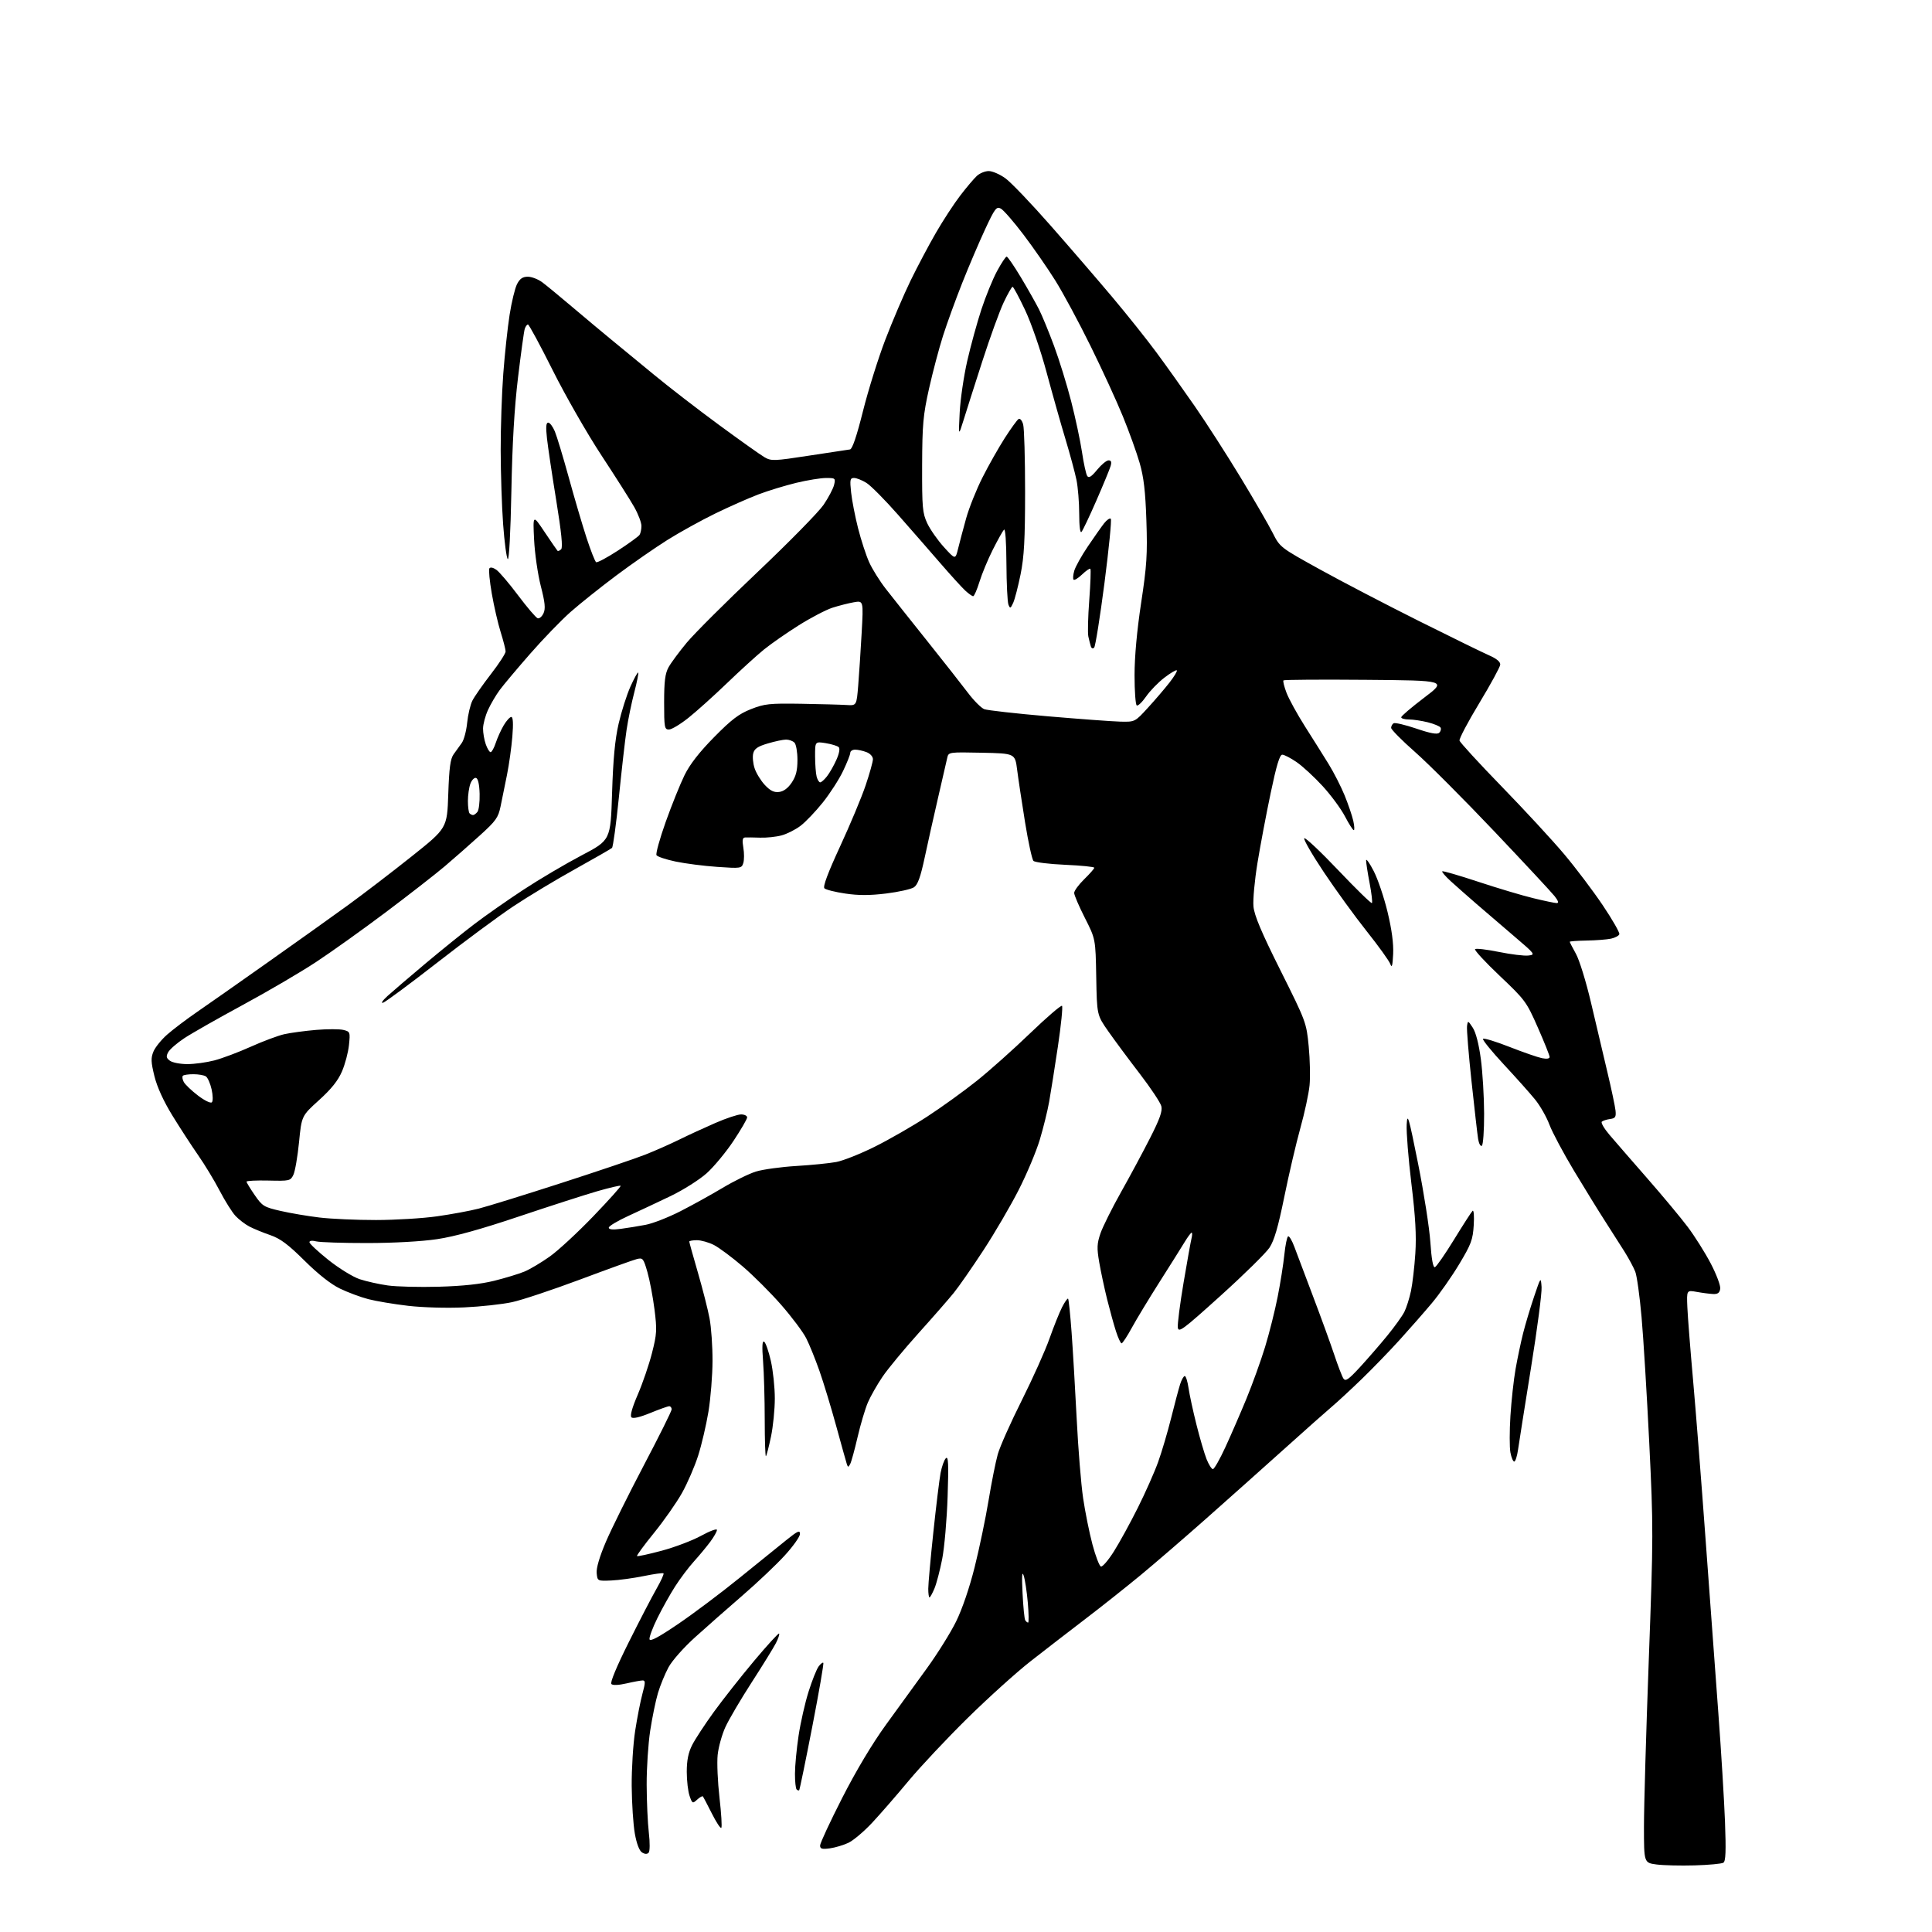 <?xml version="1.0" encoding="UTF-8" standalone="no"?>
<svg 
  version="1.1" 
  xmlns="http://www.w3.org/2000/svg" 
  xmlns:xlink="http://www.w3.org/1999/xlink" 
  xmlns:svg="http://www.w3.org/2000/svg"
  xmlns:rdf="http://www.w3.org/1999/02/22-rdf-syntax-ns#"
  xmlns:cc="http://creativecommons.org/ns#"
  xmlns:dc="http://purl.org/dc/elements/1.1/"
  viewBox="0 0 768 768"
  width="768"
  height="768"
>
<style>svg {background-color: white; }</style>"
<path stroke="none" fill="black" fill-rule="evenodd" d="M673.66,741.52C668.07,741.68 661.25,741.52 658.50,741.16C653.50,740.50 653.50,740.50 653.50,726.00C653.50,718.02 654.36,688.33 655.41,660.00C657.25,610.47 657.25,607.16 655.60,573.50C654.65,554.25 653.28,531.75 652.54,523.50C651.81,515.25 650.69,507.15 650.04,505.50C649.40,503.85 647.46,500.25 645.74,497.50C644.02,494.75 640.57,489.35 638.09,485.50C635.60,481.65 630.07,472.67 625.78,465.55C621.50,458.43 617.06,450.11 615.92,447.07C614.78,444.02 612.20,439.49 610.17,437.01C608.15,434.53 602.57,428.28 597.77,423.12C592.97,417.95 589.26,413.39 589.52,412.97C589.78,412.55 594.47,413.97 599.94,416.12C605.42,418.27 611.27,420.30 612.95,420.64C614.85,421.02 616.00,420.84 616.00,420.17C616.00,419.57 613.89,414.31 611.32,408.47C606.80,398.20 606.29,397.51 596.16,387.91C590.40,382.45 585.99,377.68 586.36,377.30C586.74,376.93 590.98,377.43 595.79,378.40C600.60,379.38 605.88,380.03 607.52,379.84C610.43,379.51 610.30,379.33 602.00,372.26C597.33,368.28 590.58,362.49 587.00,359.39C583.42,356.29 578.78,352.19 576.68,350.28C574.59,348.36 573.07,346.60 573.31,346.36C573.55,346.12 579.99,347.99 587.62,350.51C595.26,353.04 605.10,355.98 609.50,357.04C613.90,358.11 618.10,358.99 618.82,358.99C619.72,359.00 619.45,358.11 617.99,356.25C616.81,354.74 606.02,343.15 594.02,330.50C582.03,317.85 567.89,303.69 562.61,299.03C557.32,294.38 553.00,290.01 553.00,289.34C553.00,288.67 553.44,287.84 553.98,287.51C554.53,287.18 558.59,288.13 563.01,289.63C568.80,291.59 571.36,292.04 572.14,291.26C572.74,290.66 572.96,289.74 572.63,289.21C572.30,288.68 570.03,287.74 567.57,287.12C565.12,286.51 561.74,286.00 560.06,286.00C558.38,286.00 557.00,285.61 557.00,285.13C557.00,284.65 561.09,281.17 566.08,277.38C575.17,270.50 575.17,270.50 542.93,270.24C525.20,270.09 510.47,270.19 510.20,270.46C509.93,270.73 510.48,272.97 511.42,275.42C512.36,277.88 515.64,283.85 518.71,288.70C521.79,293.54 526.01,300.27 528.11,303.66C530.20,307.04 533.07,312.67 534.50,316.16C535.92,319.64 537.47,324.19 537.94,326.25C538.40,328.31 538.50,330.00 538.14,330.00C537.79,330.00 536.21,327.53 534.64,324.52C533.07,321.51 529.08,316.10 525.77,312.49C522.46,308.88 517.82,304.60 515.45,302.97C513.08,301.33 510.50,300.00 509.72,300.00C508.70,300.00 507.41,304.26 505.11,315.25C503.35,323.64 500.99,336.12 499.87,343.00C498.74,349.88 498.02,357.68 498.27,360.34C498.61,363.91 501.42,370.58 509.02,385.78C519.17,406.09 519.32,406.50 520.23,415.94C520.74,421.20 520.89,428.17 520.57,431.44C520.25,434.71 518.61,442.36 516.91,448.44C515.22,454.52 512.34,466.83 510.52,475.80C508.09,487.74 506.52,493.13 504.64,495.96C503.23,498.09 494.53,506.65 485.29,514.99C470.19,528.63 468.47,529.90 468.20,527.70C468.03,526.35 469.06,518.33 470.49,509.87C471.92,501.42 473.34,493.49 473.65,492.25C473.96,491.01 473.98,490.00 473.69,490.00C473.40,490.00 472.15,491.69 470.90,493.75C469.66,495.81 465.20,502.90 461.00,509.50C456.81,516.10 451.83,524.31 449.95,527.75C448.08,531.19 446.23,534.00 445.85,534.00C445.47,534.00 444.47,531.86 443.63,529.25C442.78,526.64 441.20,520.90 440.10,516.50C439.01,512.10 437.60,505.48 436.96,501.79C435.98,496.09 436.06,494.37 437.45,490.29C438.36,487.66 442.01,480.32 445.56,474.00C449.12,467.68 454.34,457.96 457.16,452.41C461.05,444.77 462.14,441.69 461.65,439.73C461.29,438.30 457.43,432.50 453.07,426.82C448.70,421.14 443.09,413.57 440.59,410.00C436.04,403.50 436.04,403.50 435.77,388.38C435.50,373.25 435.50,373.25 431.25,364.87C428.91,360.27 427.00,355.80 427.00,354.95C427.00,354.10 428.80,351.65 431.00,349.50C433.20,347.35 435.00,345.30 435.00,344.94C435.00,344.57 429.79,344.05 423.43,343.77C417.06,343.49 411.39,342.79 410.82,342.22C410.25,341.65 408.75,334.73 407.47,326.84C406.20,318.95 404.78,309.57 404.33,306.00C403.50,299.50 403.50,299.50 390.28,299.22C377.22,298.95 377.05,298.97 376.55,301.22C376.27,302.47 374.64,309.57 372.92,317.00C371.20,324.43 368.79,335.19 367.57,340.93C365.90,348.73 364.82,351.70 363.30,352.72C362.17,353.46 357.21,354.57 352.28,355.18C345.79,355.98 341.27,355.99 336.01,355.20C332.00,354.61 328.27,353.67 327.72,353.12C327.05,352.45 329.11,346.93 333.95,336.46C337.93,327.86 342.50,316.95 344.09,312.22C345.69,307.49 347.00,302.80 347.00,301.79C347.00,300.74 345.90,299.53 344.43,298.98C343.02,298.44 341.00,298.00 339.93,298.00C338.87,298.00 338.00,298.56 338.00,299.25C338.00,299.94 336.71,303.20 335.13,306.50C333.56,309.80 329.93,315.43 327.08,319.00C324.22,322.57 320.25,326.74 318.24,328.26C316.24,329.79 312.84,331.50 310.69,332.08C308.54,332.66 304.69,333.07 302.14,332.98C299.59,332.89 296.90,332.86 296.16,332.91C295.16,332.98 294.99,334.00 295.49,336.96C295.86,339.13 295.85,341.90 295.47,343.09C294.80,345.20 294.45,345.25 285.14,344.60C279.84,344.24 272.38,343.28 268.57,342.48C264.75,341.68 261.34,340.54 260.97,339.95C260.60,339.36 262.26,333.39 264.64,326.69C267.03,319.98 270.39,311.65 272.10,308.17C274.21,303.85 277.97,299.02 283.85,293.05C290.77,286.02 293.70,283.79 298.50,281.90C303.93,279.76 305.83,279.56 318.50,279.76C326.20,279.89 334.30,280.11 336.50,280.25C340.50,280.50 340.50,280.50 341.15,272.50C341.51,268.10 342.12,258.70 342.52,251.62C343.24,238.73 343.24,238.73 339.37,239.42C337.24,239.79 333.43,240.77 330.90,241.58C328.36,242.40 322.36,245.53 317.55,248.55C312.75,251.57 306.49,255.92 303.66,258.22C300.82,260.53 294.23,266.53 289.00,271.56C283.77,276.59 276.87,282.79 273.66,285.35C270.45,287.91 266.96,290.00 265.91,290.00C264.15,290.00 264.00,289.16 264.00,279.23C264.00,270.87 264.39,267.76 265.75,265.27C266.71,263.51 269.98,259.10 273.00,255.46C276.02,251.83 288.70,239.18 301.18,227.36C313.65,215.54 325.44,203.53 327.38,200.68C329.31,197.83 331.20,194.26 331.56,192.75C332.19,190.11 332.06,190.00 328.36,190.01C326.24,190.01 320.90,190.88 316.50,191.94C312.10,193.01 305.36,195.06 301.52,196.52C297.68,197.97 289.96,201.39 284.37,204.11C278.78,206.83 270.23,211.56 265.36,214.61C260.49,217.66 251.32,224.03 245.00,228.75C238.68,233.48 230.48,240.03 226.78,243.29C223.09,246.56 215.87,254.02 210.76,259.87C205.64,265.72 200.20,272.18 198.68,274.24C197.15,276.30 195.04,279.90 193.98,282.24C192.91,284.58 192.03,287.90 192.02,289.60C192.01,291.31 192.49,294.12 193.10,295.85C193.70,297.58 194.57,299.00 195.02,299.00C195.47,299.00 196.39,297.35 197.06,295.33C197.72,293.31 199.15,290.16 200.23,288.33C201.31,286.50 202.67,285.00 203.25,285.00C203.94,285.00 204.09,287.61 203.67,292.75C203.33,297.01 202.37,303.88 201.54,308.00C200.72,312.12 199.57,317.77 198.99,320.54C198.07,325.02 197.13,326.33 190.72,332.13C186.75,335.73 180.47,341.24 176.78,344.38C173.08,347.51 162.57,355.70 153.43,362.57C144.29,369.44 131.79,378.37 125.65,382.41C119.52,386.45 106.40,394.14 96.50,399.49C86.60,404.85 76.13,410.80 73.22,412.73C70.32,414.65 67.45,417.15 66.85,418.29C65.96,419.95 66.10,420.60 67.56,421.67C68.56,422.40 71.68,423.00 74.48,423.00C77.29,423.00 82.12,422.34 85.22,421.53C88.32,420.72 94.83,418.27 99.68,416.09C104.53,413.91 110.55,411.66 113.05,411.10C115.56,410.54 121.25,409.78 125.70,409.40C130.15,409.03 135.02,409.04 136.53,409.42C139.18,410.08 139.25,410.28 138.72,415.42C138.42,418.34 137.17,423.06 135.94,425.91C134.37,429.57 131.69,432.92 126.81,437.33C119.90,443.58 119.90,443.58 118.87,454.04C118.30,459.79 117.29,465.62 116.63,467.00C115.47,469.41 115.12,469.49 106.72,469.29C101.92,469.18 98.00,469.38 98.00,469.72C98.00,470.07 99.46,472.47 101.24,475.05C104.26,479.44 104.92,479.85 111.49,481.35C115.34,482.24 122.31,483.42 126.97,483.98C131.63,484.54 141.76,484.99 149.47,484.98C157.19,484.97 168.12,484.31 173.77,483.50C179.42,482.70 186.85,481.33 190.27,480.45C193.70,479.58 208.43,475.02 223.00,470.31C237.57,465.61 252.67,460.51 256.54,458.97C260.42,457.44 266.49,454.75 270.04,453.00C273.59,451.25 280.03,448.28 284.34,446.41C288.65,444.53 293.26,443.00 294.59,443.00C295.91,443.00 297.00,443.53 297.00,444.18C297.00,444.83 294.55,449.04 291.57,453.53C288.58,458.02 283.79,463.80 280.93,466.37C278.07,468.94 271.63,473.02 266.62,475.43C261.60,477.84 254.01,481.41 249.75,483.36C245.49,485.31 242.00,487.40 242.00,488.01C242.00,488.76 243.56,488.92 246.75,488.49C249.36,488.15 253.83,487.42 256.67,486.88C259.51,486.34 265.70,483.92 270.42,481.51C275.13,479.11 282.71,474.91 287.25,472.20C291.79,469.48 297.75,466.56 300.50,465.71C303.25,464.86 310.45,463.87 316.50,463.50C322.55,463.14 329.73,462.42 332.44,461.91C335.16,461.40 342.04,458.67 347.72,455.84C353.40,453.02 362.79,447.63 368.58,443.86C374.37,440.09 383.24,433.69 388.30,429.64C393.36,425.60 402.90,417.09 409.50,410.73C416.10,404.38 421.80,399.48 422.17,399.84C422.53,400.20 421.80,407.48 420.53,416.00C419.25,424.52 417.69,434.43 417.05,438.00C416.42,441.57 414.75,448.32 413.35,453.00C411.95,457.68 408.17,466.68 404.95,473.00C401.73,479.32 395.43,490.10 390.96,496.94C386.48,503.78 381.18,511.42 379.16,513.91C377.15,516.40 370.83,523.63 365.12,529.97C359.42,536.31 352.99,544.08 350.84,547.24C348.69,550.40 346.06,555.03 344.99,557.52C343.92,560.02 342.08,566.21 340.90,571.28C339.73,576.35 338.40,581.17 337.95,582.00C337.22,583.33 337.08,583.33 336.63,582.00C336.36,581.17 334.47,574.42 332.44,567.00C330.41,559.58 327.40,549.67 325.76,545.00C324.12,540.33 321.75,534.47 320.49,531.99C319.24,529.51 314.77,523.55 310.56,518.73C306.36,513.92 299.45,507.02 295.21,503.40C290.97,499.77 285.83,495.95 283.79,494.90C281.75,493.86 278.71,493.00 277.04,493.00C275.37,493.00 274.00,493.25 274.00,493.55C274.00,493.85 275.54,499.40 277.43,505.89C279.31,512.37 281.40,520.56 282.06,524.09C282.73,527.62 283.26,535.23 283.24,541.00C283.22,546.77 282.49,555.85 281.62,561.16C280.74,566.47 278.90,574.34 277.52,578.66C276.14,582.97 273.25,589.65 271.09,593.50C268.93,597.35 263.94,604.47 260.00,609.33C256.05,614.19 253.01,618.34 253.22,618.56C253.44,618.78 257.87,617.82 263.06,616.43C268.25,615.04 275.31,612.36 278.75,610.47C282.19,608.58 285.00,607.55 285.00,608.17C285.00,608.80 283.80,610.93 282.32,612.91C280.85,614.88 277.93,618.40 275.83,620.72C273.73,623.04 270.37,627.50 268.37,630.63C266.37,633.76 263.19,639.44 261.31,643.25C259.43,647.06 258.02,650.83 258.19,651.63C258.41,652.65 261.78,650.85 269.50,645.61C275.55,641.51 286.52,633.28 293.87,627.32C301.23,621.37 309.67,614.55 312.62,612.17C317.12,608.55 318.00,608.16 318.00,609.77C318.00,610.84 315.25,614.72 311.88,618.39C308.52,622.06 300.98,629.20 295.13,634.25C289.28,639.31 280.85,646.73 276.39,650.76C271.82,654.87 267.17,660.13 265.74,662.78C264.34,665.38 262.45,669.98 261.55,673.00C260.65,676.02 259.26,682.77 258.46,688.00C257.67,693.23 257.03,702.90 257.06,709.50C257.08,716.10 257.47,724.65 257.92,728.50C258.39,732.52 258.36,735.92 257.84,736.48C257.26,737.11 256.34,737.08 255.22,736.38C254.14,735.70 253.08,732.94 252.36,728.90C251.73,725.38 251.17,716.88 251.11,710.00C251.06,703.12 251.68,693.23 252.49,688.00C253.30,682.77 254.60,676.14 255.39,673.25C256.57,668.92 256.58,668.00 255.49,668.00C254.75,668.00 251.86,668.53 249.05,669.18C245.92,669.90 243.60,670.00 243.03,669.43C242.46,668.86 245.12,662.47 249.91,652.87C254.20,644.27 259.18,634.68 260.97,631.56C262.75,628.44 264.01,625.68 263.76,625.43C263.52,625.18 259.98,625.67 255.91,626.51C251.83,627.34 246.03,628.14 243.00,628.27C237.50,628.50 237.50,628.50 237.19,625.33C237.00,623.31 238.33,618.79 240.88,612.83C243.08,607.70 249.85,594.05 255.92,582.50C262.00,570.95 266.98,560.94 266.99,560.25C266.99,559.56 266.56,559.00 266.02,559.00C265.48,559.00 262.10,560.21 258.50,561.68C254.29,563.41 251.62,564.02 251.00,563.40C250.38,562.78 251.28,559.55 253.54,554.33C255.46,549.88 258.00,542.47 259.17,537.87C261.11,530.28 261.20,528.66 260.17,520.50C259.54,515.55 258.28,508.88 257.36,505.68C255.79,500.22 255.53,499.90 253.14,500.50C251.74,500.85 241.60,504.51 230.60,508.63C219.60,512.74 207.43,516.80 203.55,517.63C199.67,518.47 191.10,519.41 184.50,519.71C177.65,520.03 168.10,519.76 162.23,519.08C156.59,518.42 149.46,517.23 146.41,516.43C143.35,515.64 138.29,513.75 135.17,512.25C131.52,510.49 126.50,506.53 121.06,501.14C114.55,494.68 111.44,492.36 107.47,490.99C104.64,490.02 100.92,488.49 99.19,487.60C97.47,486.71 94.96,484.79 93.60,483.33C92.25,481.87 89.42,477.37 87.32,473.33C85.22,469.29 81.38,462.95 78.79,459.24C76.21,455.53 71.60,448.45 68.56,443.50C64.99,437.68 62.45,432.13 61.38,427.78C60.00,422.17 59.94,420.56 61.00,418.00C61.70,416.31 64.17,413.26 66.50,411.22C68.83,409.17 74.06,405.22 78.12,402.42C82.18,399.63 94.86,390.74 106.29,382.66C117.73,374.59 132.13,364.32 138.29,359.84C144.46,355.36 155.85,346.64 163.62,340.45C177.73,329.21 177.73,329.21 178.19,315.70C178.55,305.22 179.02,301.66 180.32,299.84C181.24,298.55 182.69,296.53 183.56,295.34C184.42,294.15 185.38,290.55 185.70,287.34C186.02,284.13 186.96,280.15 187.79,278.50C188.63,276.85 191.94,272.11 195.15,267.96C198.37,263.81 200.99,259.76 200.99,258.96C200.98,258.16 200.10,254.70 199.02,251.27C197.95,247.85 196.36,240.97 195.50,235.99C194.63,231.00 194.20,226.49 194.53,225.95C194.89,225.37 195.99,225.58 197.31,226.50C198.50,227.34 202.41,231.93 205.99,236.71C209.57,241.48 213.06,245.56 213.74,245.77C214.42,245.98 215.46,245.08 216.06,243.77C216.90,241.92 216.66,239.53 214.97,232.95C213.78,228.30 212.58,220.00 212.31,214.50C211.82,204.50 211.82,204.50 216.50,211.50C219.08,215.35 221.38,218.69 221.61,218.93C221.84,219.17 222.50,218.90 223.07,218.33C223.78,217.62 223.17,211.58 221.11,198.90C219.46,188.78 217.81,177.69 217.43,174.25C216.93,169.73 217.07,168.00 217.92,168.00C218.57,168.00 219.75,169.56 220.55,171.47C221.35,173.38 223.83,181.59 226.07,189.72C228.30,197.85 231.49,208.66 233.14,213.74C234.80,218.82 236.52,223.20 236.97,223.48C237.41,223.75 241.31,221.68 245.64,218.86C249.96,216.04 253.83,213.24 254.23,212.62C254.64,212.00 254.98,210.41 254.98,209.08C254.99,207.75 253.71,204.38 252.13,201.58C250.56,198.79 244.67,189.53 239.07,181.00C233.46,172.47 224.76,157.29 219.74,147.25C214.72,137.21 210.28,129.00 209.88,129.00C209.47,129.00 208.89,129.79 208.59,130.75C208.28,131.71 207.09,140.38 205.93,150.00C204.48,162.00 203.64,176.24 203.28,195.32C202.96,211.69 202.37,222.77 201.84,222.24C201.35,221.75 200.52,215.53 200.00,208.42C199.48,201.32 199.05,188.10 199.03,179.06C199.01,170.01 199.48,156.29 200.06,148.56C200.64,140.83 201.77,130.30 202.57,125.17C203.37,120.04 204.71,114.53 205.54,112.92C206.66,110.76 207.77,110.00 209.83,110.00C211.36,110.00 213.96,111.01 215.61,112.25C217.26,113.49 222.59,117.88 227.45,122.00C232.31,126.12 239.31,131.97 243.00,135.00C246.70,138.03 254.40,144.36 260.11,149.07C265.82,153.79 277.39,162.72 285.81,168.91C294.24,175.10 302.40,180.90 303.96,181.79C306.60,183.31 307.77,183.26 321.64,181.12C329.81,179.86 337.12,178.75 337.88,178.66C338.80,178.56 340.54,173.43 343.03,163.50C345.09,155.25 349.09,142.47 351.90,135.11C354.72,127.75 359.24,117.17 361.94,111.61C364.65,106.05 369.20,97.45 372.07,92.50C374.93,87.55 379.28,80.89 381.74,77.70C384.19,74.50 387.14,71.02 388.29,69.95C389.44,68.88 391.57,68.00 393.04,68.00C394.50,68.00 397.49,69.30 399.68,70.89C401.87,72.47 409.94,80.91 417.61,89.64C425.28,98.36 436.34,111.19 442.19,118.14C448.04,125.09 455.93,134.99 459.73,140.14C463.54,145.29 470.38,154.89 474.95,161.49C479.52,168.08 487.68,180.78 493.10,189.72C498.52,198.65 504.27,208.58 505.88,211.77C508.81,217.57 508.84,217.60 524.66,226.34C533.37,231.16 551.08,240.38 564.00,246.84C576.92,253.29 589.52,259.46 592.00,260.54C594.96,261.84 596.45,263.10 596.37,264.22C596.29,265.16 592.55,272.03 588.05,279.48C583.54,286.94 580.00,293.64 580.18,294.39C580.36,295.13 587.88,303.34 596.91,312.62C605.93,321.90 617.11,334.00 621.74,339.50C626.37,345.00 633.30,354.17 637.13,359.87C640.96,365.57 643.92,370.75 643.71,371.37C643.50,371.99 642.02,372.78 640.42,373.13C638.81,373.48 634.46,373.82 630.75,373.88C627.04,373.95 624.00,374.17 624.00,374.37C624.00,374.58 625.11,376.73 626.46,379.16C627.82,381.58 630.51,390.30 632.44,398.53C634.37,406.76 637.29,419.12 638.92,426.00C640.56,432.88 642.03,439.85 642.20,441.50C642.45,444.04 642.12,444.55 640.00,444.83C638.62,445.02 637.16,445.50 636.74,445.89C636.32,446.29 637.67,448.61 639.74,451.05C641.81,453.49 648.52,461.21 654.65,468.22C660.78,475.22 668.10,484.00 670.90,487.72C673.70,491.45 677.83,498.00 680.06,502.28C682.30,506.56 683.99,511.06 683.82,512.28C683.58,513.93 682.86,514.47 681.00,514.39C679.62,514.33 676.69,513.95 674.48,513.55C670.46,512.82 670.46,512.82 670.75,519.66C670.91,523.42 671.93,536.40 673.01,548.50C674.09,560.60 676.34,589.17 678.00,612.00C679.67,634.83 681.95,665.88 683.07,681.00C684.20,696.12 685.38,715.52 685.71,724.10C686.15,735.92 686.00,739.88 685.06,740.46C684.38,740.88 679.25,741.36 673.66,741.52zM329.86,734.75C326.72,735.17 326.00,734.95 326.00,733.61C326.00,732.69 329.95,724.20 334.78,714.72C340.33,703.84 346.76,693.08 352.26,685.50C357.04,678.90 364.35,668.82 368.51,663.10C372.66,657.37 377.86,649.05 380.05,644.60C382.48,639.68 385.38,631.19 387.43,623.00C389.29,615.58 391.78,603.65 392.96,596.50C394.14,589.35 395.79,581.07 396.63,578.09C397.46,575.11 401.75,565.48 406.16,556.69C410.56,547.89 415.53,536.83 417.19,532.10C418.86,527.37 421.11,521.77 422.18,519.65C423.26,517.54 424.34,516.01 424.58,516.25C424.83,516.49 425.45,522.50 425.97,529.60C426.49,536.69 427.40,552.17 428.00,564.00C428.59,575.83 429.74,590.00 430.55,595.50C431.36,601.00 433.03,609.29 434.26,613.92C435.49,618.55 437.01,622.51 437.63,622.72C438.26,622.92 440.57,620.23 442.78,616.73C444.99,613.23 449.26,605.45 452.27,599.43C455.28,593.42 458.92,585.22 460.36,581.21C461.81,577.20 464.13,569.33 465.54,563.71C466.94,558.10 468.55,552.04 469.12,550.25C469.69,548.46 470.52,547.00 470.96,547.00C471.41,547.00 472.08,549.14 472.46,551.75C472.84,554.36 474.25,560.92 475.61,566.31C476.96,571.71 478.78,577.90 479.64,580.06C480.51,582.23 481.64,584.00 482.15,584.00C482.67,584.00 484.91,580.06 487.12,575.25C489.34,570.44 493.10,561.77 495.48,556.00C497.86,550.23 501.18,541.00 502.87,535.50C504.55,530.00 506.81,521.00 507.89,515.50C508.98,510.00 510.17,502.46 510.55,498.74C510.93,495.02 511.59,491.75 512.03,491.48C512.47,491.21 513.61,493.13 514.57,495.74C515.53,498.36 518.88,507.25 522.02,515.50C525.15,523.75 528.91,534.10 530.38,538.50C531.84,542.90 533.49,547.17 534.04,548.00C534.87,549.23 536.04,548.42 540.58,543.50C543.61,540.20 548.50,534.58 551.42,531.00C554.35,527.42 557.42,523.15 558.25,521.50C559.08,519.85 560.26,516.12 560.88,513.21C561.49,510.30 562.28,503.55 562.62,498.21C563.08,491.10 562.66,483.69 561.05,470.50C559.85,460.60 559.01,450.02 559.18,447.00C559.46,442.13 559.98,443.91 563.70,462.50C566.01,474.05 568.21,488.13 568.59,493.78C569.05,500.57 569.67,503.95 570.40,503.72C571.00,503.52 574.42,498.59 578.00,492.76C581.58,486.93 584.89,481.78 585.37,481.33C585.85,480.86 586.06,483.37 585.83,487.03C585.48,492.81 584.81,494.61 580.05,502.53C577.09,507.47 572.21,514.42 569.20,518.00C566.20,521.58 560.45,528.13 556.44,532.56C552.43,536.99 545.62,544.02 541.32,548.18C537.02,552.34 531.70,557.26 529.50,559.12C527.30,560.98 518.74,568.57 510.49,576.00C502.23,583.42 488.28,595.87 479.49,603.65C470.69,611.44 458.96,621.56 453.40,626.15C447.85,630.74 438.00,638.55 431.52,643.50C425.03,648.45 415.18,656.07 409.61,660.42C404.05,664.78 392.83,674.90 384.68,682.92C376.54,690.93 365.96,702.18 361.18,707.92C356.41,713.66 349.87,721.17 346.66,724.61C343.45,728.05 339.22,731.62 337.27,732.54C335.31,733.47 331.98,734.46 329.86,734.75zM286.73,726.61C286.40,726.93 284.70,724.34 282.95,720.85C281.20,717.36 279.59,714.32 279.39,714.09C279.18,713.86 278.16,714.45 277.12,715.39C275.31,717.03 275.18,716.96 274.12,713.90C273.50,712.14 273.00,707.83 273.00,704.31C273.00,699.78 273.62,696.70 275.13,693.71C276.30,691.39 280.19,685.45 283.78,680.50C287.38,675.55 294.57,666.42 299.78,660.21C304.99,654.00 309.45,649.12 309.70,649.37C309.95,649.61 309.38,651.32 308.44,653.16C307.50,655.00 303.16,662.03 298.79,668.79C294.43,675.55 289.73,683.53 288.36,686.53C286.98,689.54 285.60,694.52 285.28,697.60C284.96,700.68 285.29,708.34 286.01,714.61C286.73,720.88 287.06,726.28 286.73,726.61zM317.69,711.64C317.49,711.84 317.03,711.70 316.67,711.33C316.30,710.97 316.00,708.15 316.01,705.08C316.01,702.01 316.66,695.22 317.44,690.00C318.23,684.77 320.02,676.89 321.41,672.48C322.80,668.07 324.59,663.57 325.39,662.48C326.18,661.39 327.04,660.73 327.28,661.00C327.53,661.28 325.55,672.70 322.89,686.39C320.23,700.08 317.89,711.44 317.69,711.64zM408.69,645.00C409.00,645.00 408.95,641.44 408.57,637.10C408.19,632.75 407.46,627.92 406.94,626.35C406.28,624.34 406.14,626.40 406.48,633.31C406.74,638.70 407.22,643.54 407.54,644.06C407.86,644.58 408.37,645.00 408.69,645.00zM369.49,635.00C369.22,635.00 369.00,633.45 369.00,631.56C369.00,629.66 369.90,619.60 371.01,609.19C372.11,598.78 373.41,588.14 373.89,585.54C374.38,582.95 375.33,580.30 376.01,579.66C376.98,578.74 377.13,581.94 376.69,595.00C376.39,604.08 375.42,615.19 374.54,619.70C373.66,624.20 372.28,629.49 371.46,631.45C370.64,633.40 369.75,635.00 369.49,635.00zM601.93,581.00C601.47,581.00 600.78,579.37 600.41,577.38C600.04,575.38 600.04,568.83 600.42,562.81C600.80,556.80 601.72,548.41 602.47,544.17C603.22,539.93 604.56,533.55 605.46,529.98C606.36,526.42 608.31,519.90 609.80,515.50C612.49,507.53 612.50,507.52 612.80,511.63C612.97,513.91 611.08,528.31 608.61,543.63C606.14,558.96 603.82,573.64 603.45,576.25C603.08,578.86 602.39,581.00 601.93,581.00zM304.47,578.86C304.21,579.12 304.00,572.62 303.99,564.42C303.99,556.21 303.69,545.72 303.33,541.09C302.87,535.16 303.00,532.88 303.76,533.35C304.36,533.72 305.55,537.14 306.42,540.96C307.29,544.77 308.00,551.49 308.00,555.88C308.00,560.27 307.31,567.14 306.47,571.13C305.63,575.12 304.73,578.60 304.47,578.86zM174.50,511.49C183.95,511.23 191.10,510.46 196.50,509.12C200.90,508.02 206.30,506.38 208.50,505.46C210.70,504.54 215.22,501.85 218.54,499.49C221.87,497.13 229.66,489.92 235.85,483.48C242.04,477.04 246.93,471.59 246.71,471.37C246.49,471.15 242.30,472.13 237.40,473.54C232.51,474.96 218.49,479.47 206.26,483.58C191.12,488.67 180.75,491.54 173.79,492.58C167.66,493.50 156.53,494.12 146.00,494.13C136.34,494.14 127.21,493.84 125.72,493.47C124.09,493.06 123.00,493.19 123.00,493.80C123.00,494.36 126.40,497.53 130.55,500.85C134.72,504.17 140.28,507.60 142.96,508.49C145.63,509.37 150.67,510.50 154.16,510.99C157.65,511.48 166.80,511.71 174.50,511.49zM589.05,455.47C588.53,455.79 587.87,454.58 587.58,452.78C587.29,450.98 586.11,440.65 584.95,429.84C583.79,419.03 582.99,409.15 583.17,407.87C583.49,405.62 583.55,405.63 585.45,408.53C586.67,410.39 587.87,415.05 588.66,421.00C589.36,426.23 589.94,435.99 589.96,442.69C589.98,449.40 589.57,455.15 589.05,455.47zM84.22,438.18C84.70,437.70 84.66,435.44 84.11,433.01C83.58,430.65 82.55,428.33 81.82,427.87C81.10,427.41 78.89,427.02 76.92,427.02C74.95,427.01 73.05,427.28 72.70,427.63C72.35,427.98 72.51,429.09 73.05,430.10C73.59,431.11 76.13,433.54 78.69,435.49C81.31,437.49 83.73,438.67 84.22,438.18zM152.28,398.60C151.30,398.90 152.07,397.73 154.00,395.96C155.93,394.21 162.68,388.43 169.00,383.12C175.32,377.81 184.11,370.72 188.53,367.36C192.94,364.00 201.72,357.85 208.03,353.71C214.34,349.56 224.72,343.43 231.11,340.07C242.72,333.98 242.72,333.98 243.31,315.24C243.73,301.76 244.46,294.03 245.91,287.70C247.03,282.85 249.14,276.21 250.61,272.92C252.09,269.64 253.47,267.14 253.69,267.36C253.91,267.58 253.21,271.11 252.14,275.21C251.07,279.30 249.69,285.99 249.08,290.08C248.47,294.16 247.09,306.24 246.02,316.92C244.94,327.61 243.70,336.67 243.28,337.06C242.85,337.45 236.20,341.27 228.50,345.55C220.80,349.82 209.78,356.47 204.00,360.32C198.22,364.17 184.62,374.23 173.78,382.68C162.93,391.13 153.25,398.29 152.28,398.60zM553.80,379.24C553.57,383.95 553.29,384.93 552.67,383.22C552.22,381.97 548.01,376.12 543.32,370.22C538.63,364.33 530.96,353.75 526.26,346.72C521.57,339.69 518.06,333.62 518.47,333.22C518.89,332.82 524.99,338.57 532.04,345.99C539.09,353.41 545.08,359.25 545.36,358.98C545.63,358.70 545.22,355.11 544.43,350.99C543.64,346.87 543.02,342.82 543.05,342.00C543.08,341.18 544.43,343.09 546.07,346.26C547.71,349.43 550.18,356.74 551.57,362.51C553.25,369.48 554.00,375.08 553.80,379.24zM188.04,324.00C188.44,324.00 189.22,323.44 189.78,322.75C190.35,322.06 190.74,318.84 190.66,315.58C190.56,311.87 190.04,309.51 189.26,309.25C188.57,309.02 187.56,310.03 187.01,311.48C186.45,312.94 186.00,316.05 186.00,318.40C186.00,320.75 186.30,322.97 186.67,323.33C187.03,323.70 187.65,324.00 188.04,324.00zM309.68,314.82C311.49,314.61 313.22,313.33 314.72,311.10C316.42,308.56 317.00,306.28 317.00,302.05C317.00,298.94 316.46,295.86 315.80,295.20C315.14,294.54 313.65,294.00 312.48,294.00C311.32,294.00 308.04,294.69 305.19,295.54C301.20,296.72 299.88,297.62 299.42,299.48C299.08,300.81 299.33,303.48 299.97,305.41C300.61,307.35 302.44,310.33 304.03,312.03C306.18,314.33 307.65,315.06 309.68,314.82zM326.04,311.00C326.49,311.00 327.69,309.94 328.71,308.64C329.74,307.34 331.42,304.40 332.45,302.10C333.59,299.58 333.97,297.57 333.42,297.02C332.91,296.51 330.59,295.80 328.25,295.42C324.00,294.74 324.00,294.74 324.01,300.62C324.02,303.85 324.30,307.51 324.63,308.75C324.96,309.99 325.60,311.00 326.04,311.00zM445.32,286.86C451.15,287.00 451.15,287.00 456.32,281.34C459.17,278.23 463.03,273.72 464.90,271.32C466.77,268.92 468.08,266.74 467.80,266.47C467.53,266.20 465.32,267.50 462.88,269.37C460.44,271.23 457.16,274.60 455.60,276.86C454.03,279.12 452.36,280.72 451.88,280.42C451.39,280.13 451.00,274.71 451.00,268.40C451.00,261.08 451.95,250.68 453.61,239.71C455.87,224.84 456.16,220.39 455.71,207.00C455.32,195.29 454.66,189.67 453.03,184.04C451.85,179.93 448.85,171.61 446.37,165.54C443.90,159.47 438.10,146.84 433.48,137.48C428.87,128.11 422.57,116.41 419.48,111.48C416.39,106.54 410.69,98.33 406.82,93.23C402.95,88.13 398.91,83.49 397.85,82.92C396.11,81.99 395.49,82.80 391.58,91.19C389.20,96.31 385.10,105.90 382.49,112.50C379.87,119.10 376.44,128.55 374.86,133.50C373.28,138.45 370.78,147.90 369.30,154.50C366.95,165.05 366.62,168.74 366.56,185.00C366.51,201.76 366.70,203.92 368.59,208.00C369.75,210.47 372.74,214.75 375.24,217.50C379.78,222.50 379.78,222.50 380.88,218.00C381.49,215.53 382.92,210.12 384.07,206.00C385.22,201.88 388.13,194.60 390.54,189.83C392.94,185.06 396.93,178.02 399.38,174.18C401.84,170.35 404.32,166.92 404.90,166.56C405.48,166.20 406.29,167.15 406.72,168.71C407.15,170.24 407.49,182.30 407.49,195.50C407.48,214.51 407.11,221.33 405.70,228.29C404.72,233.12 403.40,238.23 402.76,239.64C401.71,241.93 401.52,242.01 400.87,240.34C400.47,239.33 400.11,232.00 400.07,224.05C400.03,215.42 399.64,209.98 399.10,210.55C398.60,211.07 396.60,214.65 394.66,218.50C392.72,222.35 390.33,228.09 389.36,231.25C388.38,234.41 387.26,237.00 386.85,237.00C386.44,237.00 385.02,235.99 383.68,234.75C382.35,233.51 377.93,228.66 373.88,223.97C369.82,219.27 362.23,210.58 357.01,204.65C351.80,198.72 346.12,193.00 344.40,191.94C342.67,190.87 340.47,190.00 339.49,190.00C337.92,190.00 337.79,190.68 338.33,195.75C338.67,198.91 339.91,205.32 341.10,210.00C342.29,214.68 344.27,220.75 345.51,223.50C346.75,226.25 349.73,231.02 352.13,234.09C354.53,237.17 361.90,246.45 368.50,254.71C375.10,262.97 382.42,272.28 384.77,275.40C387.12,278.51 390.04,281.44 391.27,281.91C392.50,282.37 403.85,283.65 416.50,284.74C429.15,285.82 442.12,286.78 445.32,286.86zM434.95,257.42C434.42,257.97 433.89,257.77 433.62,256.92C433.37,256.14 432.93,254.38 432.63,253.00C432.33,251.62 432.50,245.11 433.00,238.53C433.49,231.95 433.69,226.36 433.44,226.11C433.19,225.85 431.72,226.86 430.17,228.34C428.63,229.82 427.10,230.76 426.77,230.44C426.45,230.11 426.56,228.53 427.03,226.91C427.49,225.29 429.92,220.93 432.42,217.23C434.92,213.53 437.84,209.38 438.91,208.01C439.99,206.65 441.18,205.84 441.56,206.23C441.94,206.61 440.81,218.08 439.05,231.71C437.28,245.34 435.44,256.91 434.95,257.42zM429.90,211.45C429.36,212.02 429.00,209.13 429.00,204.25C429.00,199.77 428.51,193.71 427.92,190.80C427.32,187.88 425.34,180.55 423.52,174.50C421.69,168.45 418.32,156.53 416.03,148.00C413.65,139.15 409.98,128.53 407.49,123.25C405.09,118.16 402.85,114.00 402.52,114.00C402.19,114.00 400.59,116.81 398.97,120.23C397.35,123.66 393.55,134.13 390.53,143.48C387.51,152.84 384.13,163.43 383.03,167.00C381.01,173.50 381.01,173.50 381.49,164.00C381.76,158.78 383.11,149.55 384.49,143.50C385.87,137.45 388.41,128.22 390.12,123.00C391.84,117.78 394.64,110.91 396.35,107.75C398.06,104.59 399.78,102.00 400.16,102.00C400.55,102.00 403.09,105.71 405.82,110.25C408.54,114.79 411.78,120.52 413.02,122.98C414.26,125.44 416.95,131.97 418.99,137.48C421.04,142.99 424.10,152.90 425.80,159.50C427.49,166.10 429.44,175.20 430.11,179.71C430.78,184.23 431.72,188.50 432.19,189.21C432.82,190.16 433.85,189.52 436.12,186.75C437.81,184.69 439.86,183.00 440.66,183.00C441.72,183.00 441.95,183.64 441.49,185.25C441.13,186.49 438.58,192.68 435.82,199.00C433.06,205.32 430.40,210.93 429.90,211.45z" />

</svg>